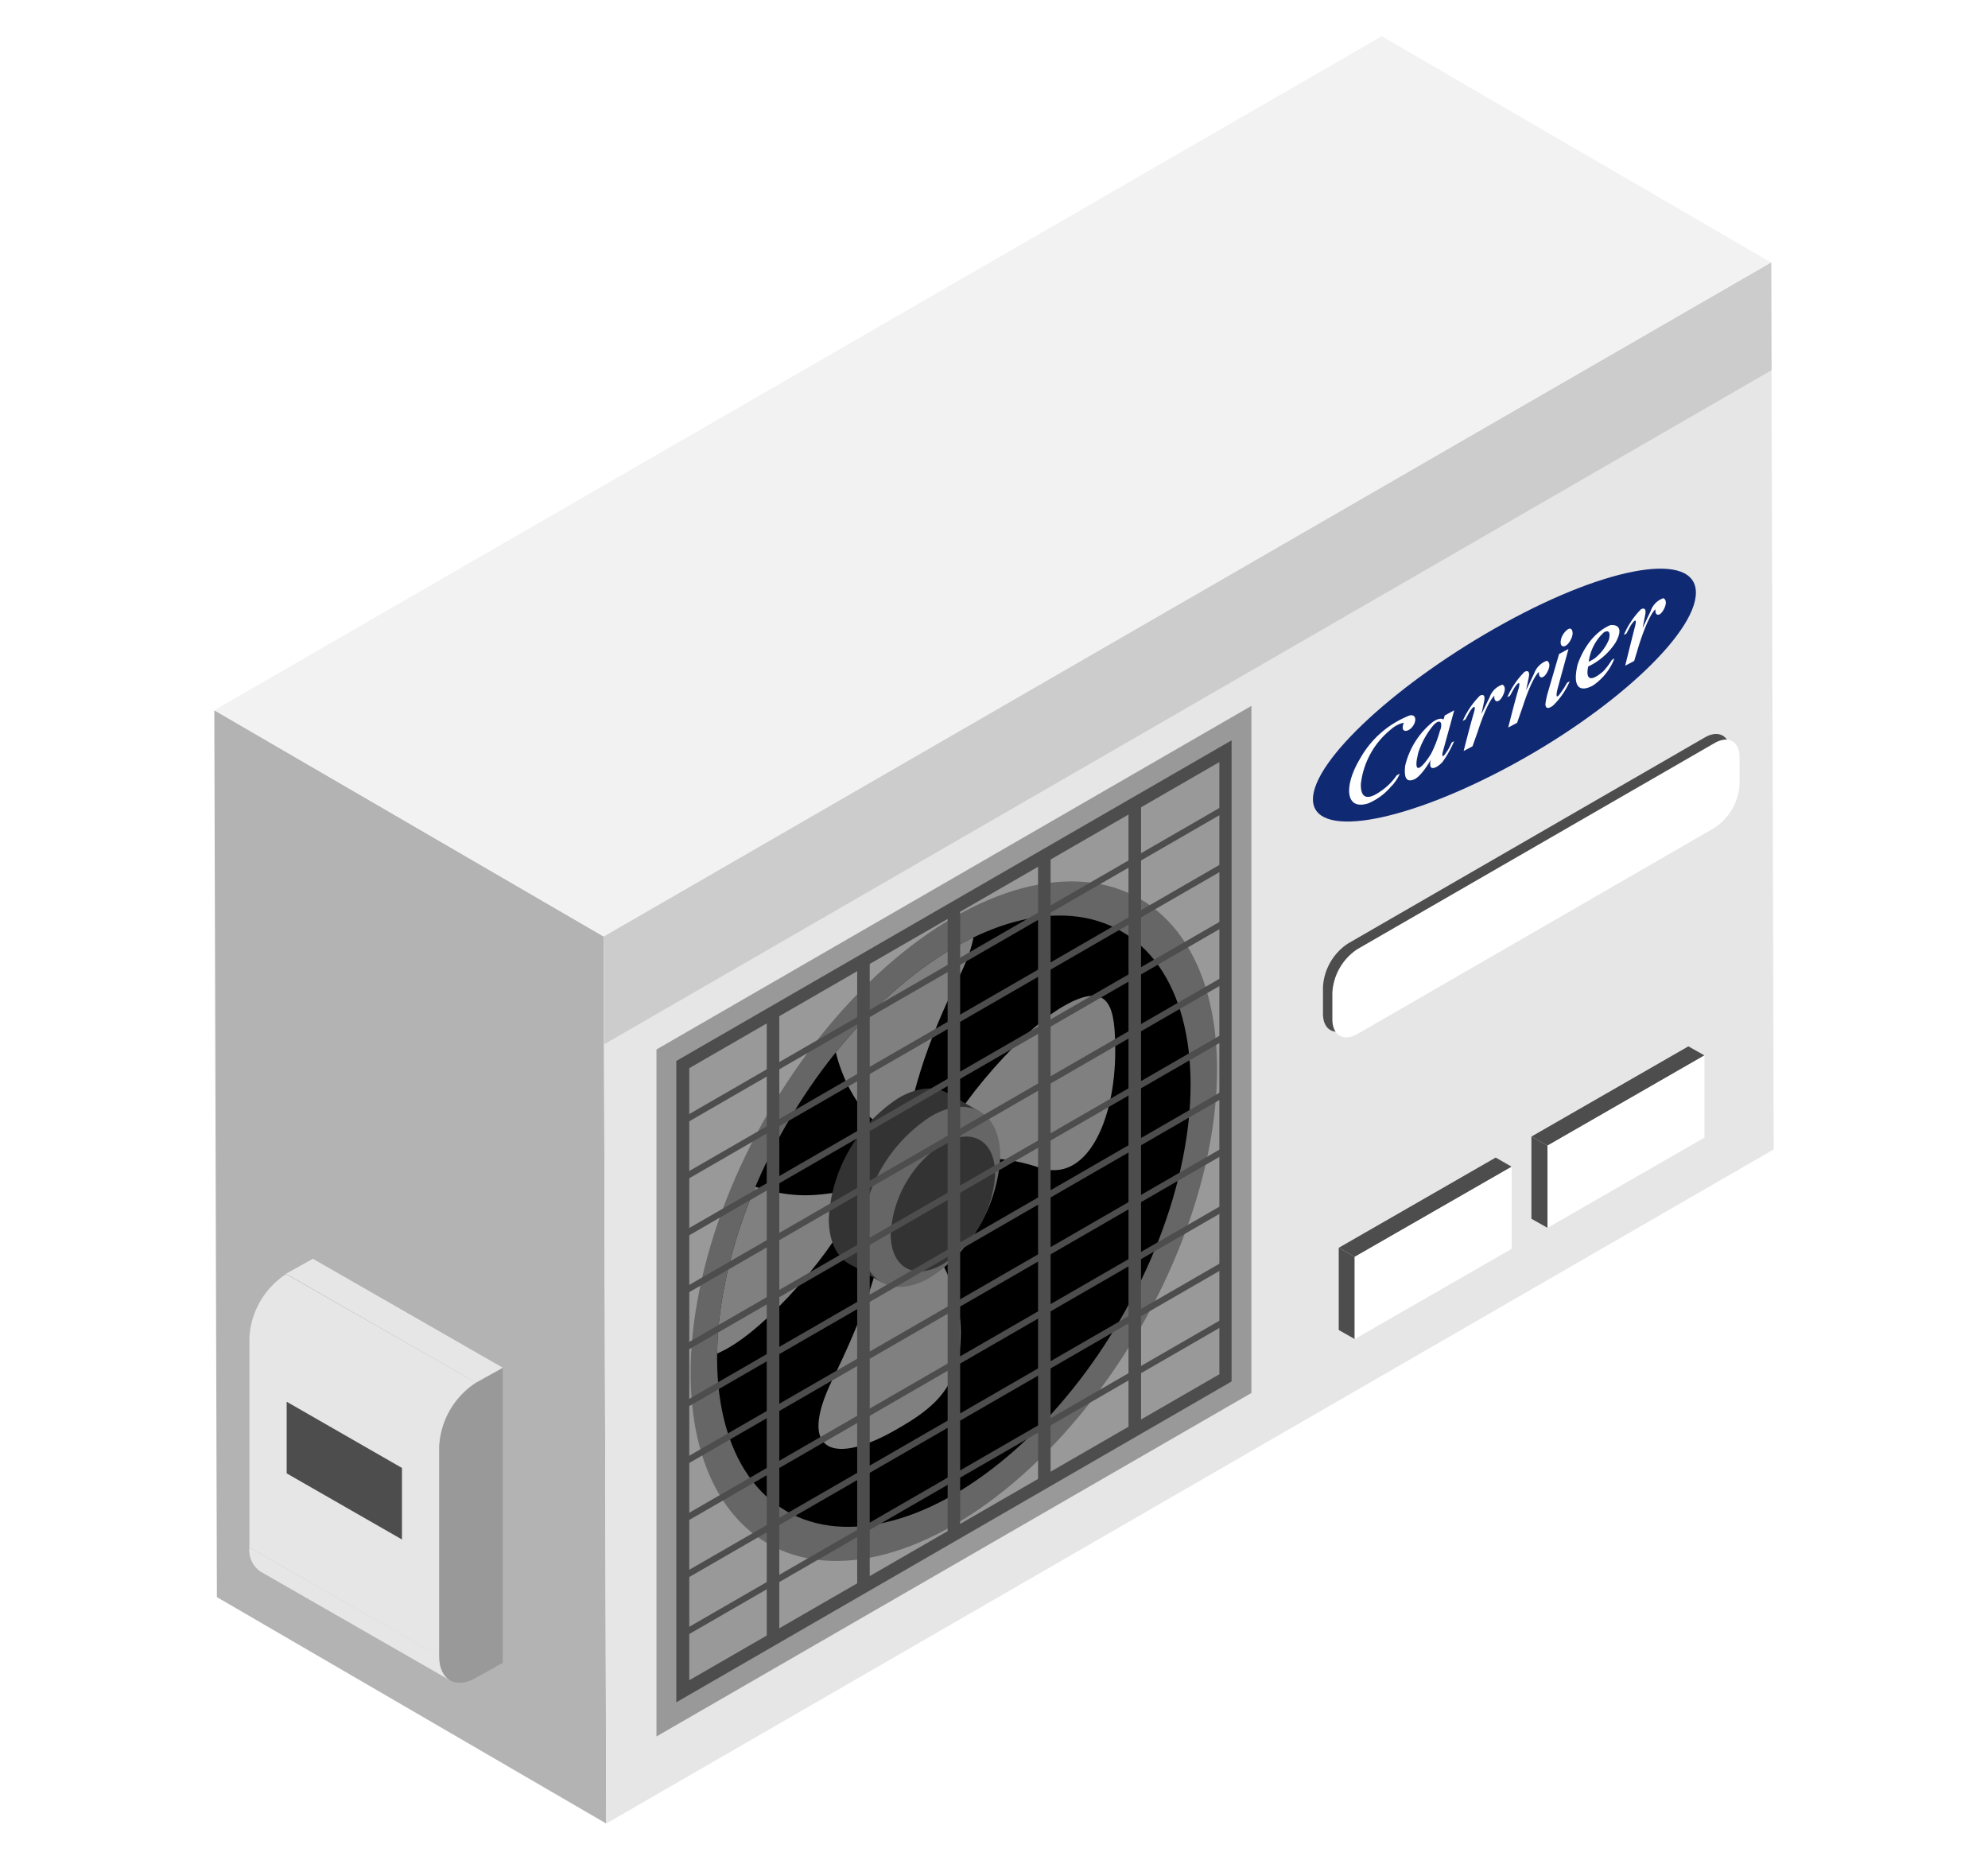 <svg viewBox="0 0 190.36 178.08" xmlns:xlink="http://www.w3.org/1999/xlink" xmlns="http://www.w3.org/2000/svg"><defs><style>.cls-1{isolation:isolate;}.cls-2{fill:#b3b3b3;}.cls-3{fill:#f2f2f2;}.cls-4{fill:#e6e6e6;}.cls-5{fill:#999;}.cls-6{fill:#666;}.cls-7{clip-path:url(#clip-path);}.cls-8{fill:gray;}.cls-9{fill:#333;}.cls-10{fill:#4d4d4d;}.cls-11{fill:#fff;}.cls-12{fill:#ccc;}.cls-13{fill:#102973;}</style><clipPath id="clip-path"><ellipse transform="translate(-55.6 137.57) rotate(-60)" ry="18.51" rx="32.06" cy="116.93" cx="91.34" id="SVGID"></ellipse></clipPath></defs><title>Condensador Carrier1</title><g data-name="Capa 4" id="Capa_4"><g class="cls-1"><polygon points="58.05 174.61 20.77 152.93 20.52 68.01 20.74 68.13 57.81 89.67 57.84 99.75 58.05 174.61" class="cls-2"></polygon><polygon points="169.6 25.14 132.31 3.47 20.52 68.01 57.81 89.68 169.6 25.14" class="cls-3"></polygon><polygon points="169.84 110.06 58.05 174.61 57.81 89.67 58.02 89.55 169.6 25.14 169.63 35.45 169.84 110.06" class="cls-4"></polygon></g><polygon points="119.83 67.59 62.86 100.49 62.86 166.27 119.83 133.38 119.83 67.59" class="cls-5"></polygon><ellipse transform="translate(-55.6 137.57) rotate(-60)" ry="20.58" rx="35.64" cy="116.93" cx="91.34" class="cls-6"></ellipse><ellipse transform="translate(-55.6 137.57) rotate(-60)" ry="18.51" rx="32.06" cy="116.93" cx="91.34" data-name="SVGID" id="SVGID-2"></ellipse><g class="cls-7"><path d="M92,127.59c0-5.32-4-11.15-6.12-10-2.24,1.3-.7,3.4-6.13,14.43-3.57,7.26.26,8.24,6.13,4.83C89.24,134.92,92,132.91,92,127.59Z" class="cls-8"></path><path d="M69.85,129c4.6-2.66,11.68-11.41,11.68-13.8,0-2.6-2.59.69-9.43-1.64-4.5-1.53-7.26,4.5-7.24,11.26C64.87,128.75,65.24,131.69,69.85,129Z" class="cls-8"></path><path d="M79.66,97.81c0,5.32,4,11.15,6.12,10,2.24-1.3.7-3.4,6.13-14.43,3.58-7.26-.26-8.24-6.13-4.82C82.4,90.48,79.66,92.5,79.66,97.81Z" class="cls-8"></path><path d="M101.79,96.37c-4.6,2.66-11.68,11.42-11.68,13.81,0,2.59,2.59-.69,9.43,1.63,4.5,1.53,7.27-4.49,7.25-11.26C106.77,96.66,106.4,93.71,101.79,96.37Z" class="cls-8"></path><path d="M92.69,109c0-4.25-3-6-6.67-3.85a14.75,14.75,0,0,0-6.66,11.55c0,4.25,3,6,6.66,3.85A14.73,14.73,0,0,0,92.69,109Z" class="cls-9"></path><rect transform="translate(-54.69 132.7) rotate(-60)" height="3.57" width="18.85" y="111.93" x="78.14" class="cls-9"></rect><path d="M95.78,110.75c0-4.25-3-6-6.67-3.84a14.71,14.71,0,0,0-6.66,11.54c0,4.25,3,6,6.66,3.85A14.76,14.76,0,0,0,95.78,110.75Z" class="cls-6"></path><path d="M95.29,112.4c0-3.19-2.24-4.48-5-2.89a11.05,11.05,0,0,0-5,8.66c0,3.19,2.23,4.48,5,2.88A11,11,0,0,0,95.29,112.4Z" class="cls-9"></path></g><rect height="60" width="1.2" y="96.93" x="73.42" class="cls-10"></rect><rect height="60" width="1.2" y="91.93" x="82.08" class="cls-10"></rect><rect height="60" width="1.2" y="86.93" x="90.74" class="cls-10"></rect><rect height="60" width="1.2" y="81.93" x="99.4" class="cls-10"></rect><rect height="60" width="1.2" y="76.93" x="108.06" class="cls-10"></rect><rect transform="translate(-33.96 58.05) rotate(-30)" height="0.6" width="60" y="92.09" x="61.34" class="cls-10"></rect><rect transform="translate(-36.68 58.78) rotate(-30)" height="0.6" width="60" y="97.54" x="61.34" class="cls-10"></rect><rect transform="translate(-39.41 59.51) rotate(-30)" height="0.6" width="60" y="103" x="61.34" class="cls-10"></rect><rect transform="translate(-42.14 60.24) rotate(-30)" height="0.6" width="60" y="108.45" x="61.34" class="cls-10"></rect><rect transform="translate(-44.87 60.97) rotate(-30)" height="0.6" width="60" y="113.91" x="61.34" class="cls-10"></rect><rect transform="translate(-47.59 61.7) rotate(-30)" height="0.6" width="60" y="119.36" x="61.34" class="cls-10"></rect><rect transform="translate(-50.32 62.43) rotate(-30)" height="0.6" width="60" y="124.81" x="61.34" class="cls-10"></rect><rect transform="translate(-53.05 63.16) rotate(-30)" height="0.6" width="60" y="130.27" x="61.34" class="cls-10"></rect><rect transform="translate(-55.77 63.9) rotate(-30)" height="0.6" width="60" y="135.72" x="61.34" class="cls-10"></rect><rect transform="translate(-58.5 64.63) rotate(-30)" height="0.6" width="60" y="141.18" x="61.34" class="cls-10"></rect><path d="M64.76,101.59l53.17-30.7v61.39L64.76,163Zm52-28.62L66,102.28v58.61l50.76-29.3Z" class="cls-10"></path><g class="cls-1"><path d="M24.92,150.47,43.1,160.9a2.5,2.5,0,0,1-1-2.3L23.88,148.17A2.5,2.5,0,0,0,24.92,150.47Z" class="cls-4"></path><polygon points="48.14 130.96 29.96 120.53 27.39 121.96 45.57 132.39 48.14 130.96" class="cls-4"></polygon><polygon points="42.06 138.49 23.88 128.06 23.88 148.17 42.06 158.6 42.06 138.49" class="cls-4"></polygon><polygon points="38.49 140.56 27.45 134.22 27.45 141.08 38.49 147.41 38.49 140.56" class="cls-10"></polygon><path d="M45.57,132.39,27.39,122a7.77,7.77,0,0,0-3.51,6.1l18.18,10.43A7.74,7.74,0,0,1,45.57,132.39Z" class="cls-4"></path><path d="M42.06,158.6c0,2.25,1.57,3.17,3.51,2.06l2.57-1.44V131l-2.57,1.43a7.74,7.74,0,0,0-3.51,6.1Z" class="cls-5"></path></g><g class="cls-1"><polygon points="144.75 111.72 143.22 110.84 128.19 119.48 129.72 120.35 144.75 111.72" class="cls-10"></polygon><polygon points="129.72 120.35 128.19 119.48 128.19 127.35 129.72 128.22 129.72 120.35" class="cls-10"></polygon><polygon points="144.75 111.72 129.72 120.35 129.72 128.22 144.75 119.58 144.75 111.72" class="cls-11"></polygon></g><g class="cls-1"><polygon points="163.21 101.06 161.67 100.19 146.64 108.83 148.18 109.7 163.21 101.06" class="cls-10"></polygon><polygon points="148.18 109.7 146.64 108.83 146.64 116.7 148.18 117.57 148.18 109.7" class="cls-10"></polygon><polygon points="163.21 101.06 148.18 109.7 148.18 117.57 163.21 108.93 163.21 101.06" class="cls-11"></polygon></g><path d="M163.25,70.61,129.1,90.33a5.34,5.34,0,0,0-2.42,4.19v2.54c0,1.55,1.08,2.17,2.42,1.4l34.15-19.72a5.35,5.35,0,0,0,2.42-4.19V72C165.67,70.47,164.58,69.84,163.25,70.61Z" class="cls-10"></path><path d="M164.18,71.15,130,90.87a5.35,5.35,0,0,0-2.42,4.19V97.6c0,1.55,1.09,2.17,2.42,1.4l34.15-19.72a5.32,5.32,0,0,0,2.42-4.19V72.55C166.6,71,165.52,70.38,164.18,71.15Z" class="cls-11"></path><polygon points="169.63 35.45 57.84 100 57.81 89.68 169.6 25.14 169.63 35.45" class="cls-12"></polygon><path d="M162.39,56.75c0,4-8.21,11.54-18.33,16.88s-18.34,6.64-18.34,2.9,8.21-11.29,18.34-16.87S162.39,52.78,162.39,56.75Z" class="cls-13"></path><path d="M139,71.1a5,5,0,0,1-.55,1c-.49.73-.3-.09-.3-.09l1.1-4-.91.5-.12.39c-.32-.27-1,.21-1,.21a7.62,7.62,0,0,0-2.67,4.22c-.13,1.21.15,1.58.84,1.31s1.56-1.78,1.65-1.94a1.1,1.1,0,0,0-.09.5c0,.62.67.31,1.17-.23a10.21,10.21,0,0,0,1.12-2Zm-1.1-1.2a11.57,11.57,0,0,1-.84,2.22c-.28.51-1.68,2.53-1.39.59l.13-.61a7.86,7.86,0,0,1,1.45-2.65C137.77,68.87,138.19,69,137.92,69.9Z" class="cls-11"></path><path d="M133.21,75.3A5.79,5.79,0,0,1,131,76.93c-2.25.7-2.29-1.77-.77-4.28A9.27,9.27,0,0,1,135,68.5c.64-.12.66.59.22,1.12s-1.18.55-.8-.42a2.68,2.68,0,0,0-1.18.6,7.85,7.85,0,0,0-2.93,5.25c-.06,2,1.34,1.1,1.87.73a5.72,5.72,0,0,0,1.56-1.54l.3-.16a4.43,4.43,0,0,1-.68,1.07" class="cls-11"></path><path d="M141,71.46l-.85.45s.69-2.73,1-3.72c.2-.76-.08-.57-.45,0l-.38.7-.26.14a8,8,0,0,1,1.64-2.41s.62-.38.4.59l-.24,1.15.78-1.6a1.92,1.92,0,0,1,1.22-1.2s.47.16.07,1-.9.71-.84.07c0,0-.59.35-1.58,3.39" class="cls-11"></path><path d="M145.27,69.21l-.85.45s.69-2.75,1-3.74c.2-.77-.08-.58-.45,0l-.38.7-.26.14a8,8,0,0,1,1.64-2.42s.62-.38.4.59l-.24,1.16.77-1.6a2,2,0,0,1,1.22-1.22s.48.17.08,1-.9.72-.84.07c0,0-.59.36-1.58,3.41" class="cls-11"></path><path d="M149.29,62.62l.9-.48s-1.07,3.88-1.09,4-.21,1,.31.24a7.67,7.67,0,0,0,.64-1l.26-.15a7.13,7.13,0,0,1-1.6,2.33c-.77.58-.73-.14-.73-.14a7.17,7.17,0,0,1,.24-1.13" class="cls-11"></path><path d="M149.73,61.89c.28,0,.63-.43.79-.9s0-.83-.22-.8-.64.43-.79.9-.06.82.22.8" class="cls-11"></path><path d="M156.48,63.29l-.86.45s.69-2.8.95-3.8c.2-.78-.07-.59-.45,0l-.38.72-.25.14a7.88,7.88,0,0,1,1.63-2.45s.62-.39.4.6l-.23,1.18.77-1.62a1.93,1.93,0,0,1,1.22-1.23s.47.18.07,1-.9.72-.83.06c0,0-.6.36-1.59,3.46" class="cls-11"></path><path d="M154.19,59.86c-2.32,1-3.14,3.82-3.14,3.82-.77,3.41,1.54,1.92,1.54,1.92a5.53,5.53,0,0,0,2-2.55l-.25.14a6.73,6.73,0,0,1-.82,1.09c-2,1.71-1.44-.46-1.44-.46a6.4,6.4,0,0,0,2.63-2.31C155.75,59.6,154.19,59.86,154.19,59.86Zm-.13,1.38a4.52,4.52,0,0,1-1.41,1.84l-.52.29a4.62,4.62,0,0,1,1.45-2.82S154.34,60.06,154.06,61.24Z" class="cls-11"></path></g></svg>